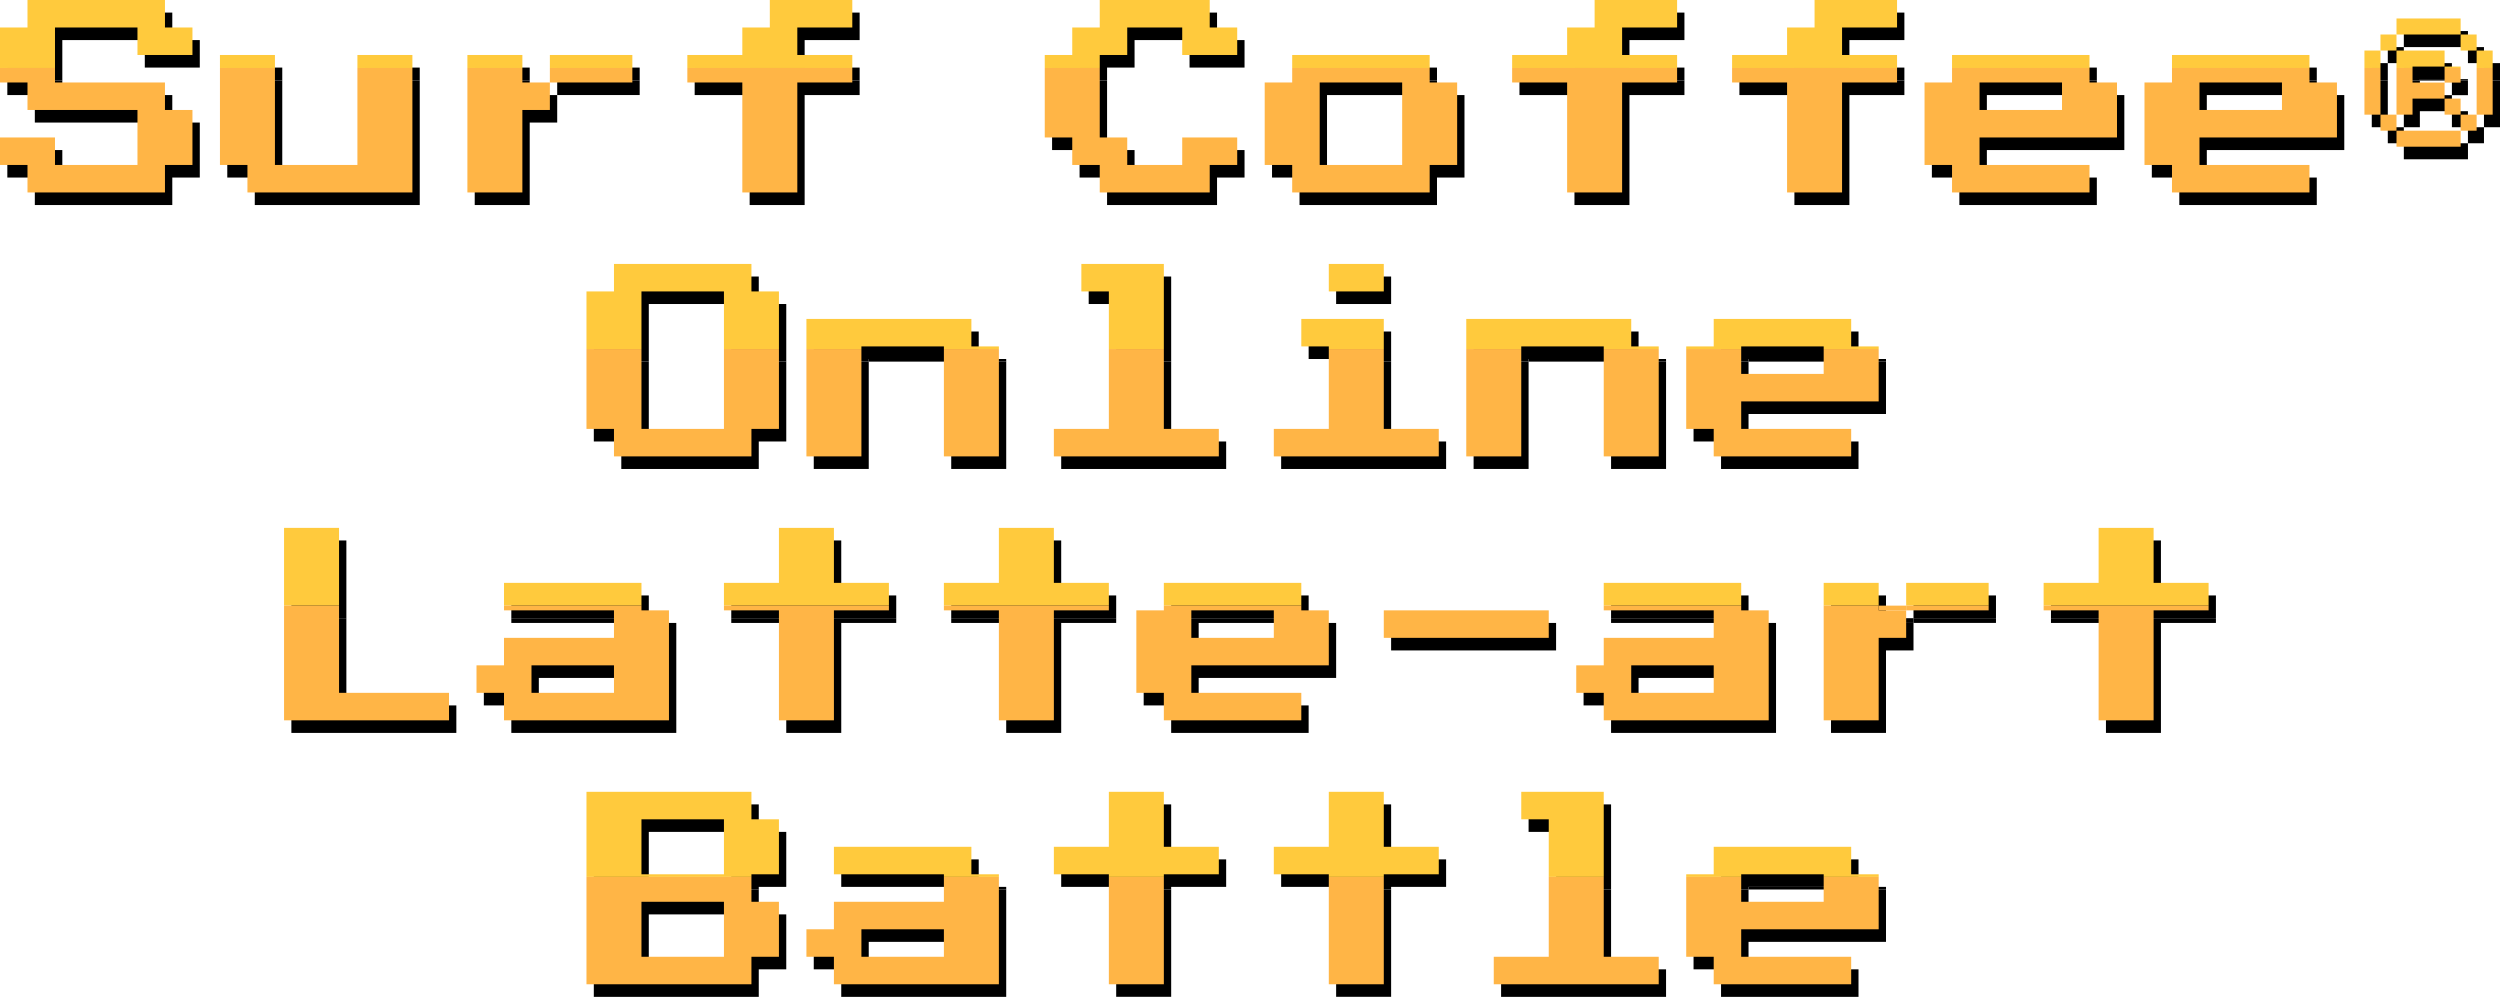 <?xml version="1.0" encoding="UTF-8"?> <svg xmlns="http://www.w3.org/2000/svg" id="_Слой_2" data-name="Слой_2" viewBox="0 0 1022.97 407.9"><defs><style> .cls-1 { fill: none; } .cls-2 { fill: #ffb546; } .cls-3 { fill: #ffca3d; } </style></defs><g id="_Слой_1-2" data-name="Слой_1"><g><g><g><rect x="990.18" y="32.38" width="13.12" height=".58"></rect><polygon points="25.5 16.4 59.25 16.4 59.25 27.65 81.75 27.65 81.75 16.4 70.5 16.4 70.5 5.15 14.25 5.15 14.25 16.4 3 16.4 3 32.96 25.5 32.96 25.5 16.4"></polygon><rect x="149.25" y="27.65" width="22.5" height="5.32"></rect><rect x="93" y="27.65" width="22.5" height="5.32"></rect><rect x="228" y="27.65" width="33.75" height="5.32"></rect><rect x="194.25" y="27.65" width="22.5" height="5.32"></rect><polygon points="351.75 27.65 329.25 27.65 329.25 16.4 351.75 16.4 351.75 5.15 318 5.15 318 16.4 306.75 16.4 306.75 27.65 284.25 27.65 284.25 32.96 351.75 32.96 351.75 27.65"></polygon><polygon points="453 27.65 464.25 27.65 464.25 16.4 486.75 16.4 486.75 27.65 509.25 27.65 509.25 16.4 498 16.4 498 5.15 453 5.15 453 16.4 441.75 16.4 441.75 27.65 430.5 27.65 430.5 32.96 453 32.96 453 27.65"></polygon><rect x="531.75" y="27.65" width="56.25" height="5.32"></rect><polygon points="689.25 27.65 666.75 27.65 666.75 16.4 689.25 16.4 689.25 5.15 655.5 5.15 655.5 16.4 644.25 16.4 644.25 27.65 621.75 27.65 621.75 32.96 689.25 32.96 689.25 27.65"></polygon><polygon points="779.25 27.65 756.75 27.65 756.75 16.4 779.25 16.4 779.25 5.15 745.5 5.15 745.5 16.4 734.25 16.4 734.25 27.65 711.75 27.65 711.75 32.96 779.25 32.96 779.25 27.65"></polygon><rect x="801.75" y="27.65" width="56.25" height="5.32"></rect><rect x="891.75" y="27.65" width="56.25" height="5.32"></rect><rect x="977.06" y="19.27" width="6.56" height="6.56"></rect><rect x="1016.41" y="25.83" width="6.56" height="7.14"></rect><rect x="1009.85" y="19.27" width="6.56" height="6.56"></rect><rect x="983.62" y="12.71" width="26.24" height="6.56"></rect><rect x="970.5" y="25.83" width="6.56" height="7.14"></rect><rect x="1003.29" y="32.38" width="6.56" height=".58"></rect><polygon points="990.18 32.38 1003.29 32.38 1003.29 25.83 983.62 25.83 983.62 32.96 990.18 32.96 990.18 32.38"></polygon><polygon points="14.25 38.9 14.25 50.15 59.25 50.15 59.25 72.65 25.5 72.65 25.5 61.4 3 61.4 3 72.65 14.25 72.65 14.25 83.9 70.5 83.9 70.5 72.65 81.75 72.65 81.75 50.15 70.5 50.15 70.5 38.9 25.5 38.9 25.5 32.96 3 32.96 3 38.9 14.25 38.9"></polygon><polygon points="104.25 72.65 104.25 83.9 171.75 83.9 171.75 32.96 149.25 32.96 149.25 72.65 115.5 72.65 115.5 32.96 93 32.96 93 72.65 104.25 72.65"></polygon><rect x="228" y="32.96" width="33.75" height="5.93"></rect><polygon points="216.75 83.9 216.75 50.15 228 50.15 228 38.9 216.75 38.9 216.75 32.96 194.25 32.96 194.25 83.9 216.75 83.9"></polygon><polygon points="306.75 38.9 306.75 83.9 329.25 83.9 329.25 38.9 351.75 38.9 351.75 32.96 284.25 32.96 284.25 38.9 306.75 38.9"></polygon><polygon points="441.75 61.4 441.75 72.65 453 72.65 453 83.9 498 83.9 498 72.65 509.25 72.65 509.25 61.4 486.75 61.4 486.75 72.65 464.25 72.65 464.25 61.4 453 61.4 453 32.96 430.5 32.96 430.5 61.4 441.75 61.4"></polygon><path d="M520.5,38.9v33.75h11.25v11.25h56.25v-11.25h11.25v-33.75h-11.25v-5.93h-56.25v5.93h-11.25ZM543,38.9h33.75v33.75h-33.75v-33.75Z"></path><polygon points="644.25 38.9 644.25 83.9 666.75 83.9 666.75 38.9 689.25 38.9 689.25 32.96 621.75 32.96 621.75 38.9 644.25 38.9"></polygon><polygon points="734.25 38.9 734.25 83.9 756.75 83.9 756.75 38.9 779.25 38.9 779.25 32.96 711.75 32.96 711.75 38.9 734.25 38.9"></polygon><path d="M790.5,38.9v33.75h11.25v11.25h56.25v-11.25h-45v-11.25h56.25v-22.5h-11.25v-5.93h-56.25v5.93h-11.25ZM813,38.9h33.75v11.25h-33.75v-11.25Z"></path><path d="M880.5,38.9v33.75h11.25v11.25h56.25v-11.25h-45v-11.25h56.25v-22.5h-11.25v-5.93h-56.25v5.93h-11.25ZM903,38.9h33.75v11.25h-33.75v-11.25Z"></path><rect x="983.62" y="58.62" width="26.24" height="6.56"></rect><rect x="970.5" y="32.96" width="6.56" height="19.1"></rect><polygon points="990.18 52.06 990.18 45.5 1003.29 45.5 1003.29 38.94 990.18 38.94 990.18 32.96 983.62 32.96 983.62 52.06 990.18 52.06"></polygon><rect x="1016.41" y="32.96" width="6.56" height="19.1"></rect><rect x="977.06" y="52.06" width="6.56" height="6.56"></rect><rect x="1009.85" y="52.06" width="6.56" height="6.56"></rect><rect x="1003.29" y="32.96" width="6.56" height="5.98"></rect><rect x="1003.29" y="45.5" width="6.56" height="6.56"></rect></g><g><rect x="715.48" y="146.9" width="33.75" height="1.07"></rect><rect x="625.48" y="146.9" width="33.75" height="1.07"></rect><rect x="355.48" y="146.9" width="33.75" height="1.07"></rect><polygon points="265.48 124.4 299.23 124.4 299.23 147.96 321.73 147.96 321.73 124.4 310.48 124.4 310.48 113.15 254.23 113.15 254.23 124.4 242.98 124.4 242.98 147.96 265.48 147.96 265.48 124.4"></polygon><polygon points="355.48 146.9 389.23 146.9 389.23 147.96 411.73 147.96 411.73 146.9 400.48 146.9 400.48 135.65 332.98 135.65 332.98 147.96 355.48 147.96 355.48 146.9"></polygon><polygon points="479.23 113.15 445.48 113.15 445.48 124.4 456.73 124.4 456.73 147.96 479.23 147.96 479.23 113.15"></polygon><rect x="546.73" y="113.15" width="22.5" height="11.25"></rect><polygon points="569.23 135.65 535.48 135.65 535.48 146.9 546.73 146.9 546.73 147.96 569.23 147.96 569.23 135.65"></polygon><polygon points="625.48 146.9 659.23 146.9 659.23 147.96 681.73 147.96 681.73 146.9 670.48 146.9 670.48 135.65 602.98 135.65 602.98 147.96 625.48 147.96 625.48 146.9"></polygon><polygon points="715.48 146.9 749.23 146.9 749.23 147.96 771.73 147.96 771.73 146.9 760.48 146.9 760.48 135.65 704.23 135.65 704.23 146.9 692.98 146.9 692.98 147.96 715.48 147.96 715.48 146.9"></polygon><polygon points="254.23 180.65 254.23 191.9 310.48 191.9 310.48 180.65 321.73 180.65 321.73 147.96 299.23 147.96 299.23 180.65 265.48 180.65 265.48 147.96 242.98 147.96 242.98 180.65 254.23 180.65"></polygon><rect x="389.23" y="147.96" width="22.5" height="43.93"></rect><rect x="332.98" y="147.96" width="22.5" height="43.93"></rect><polygon points="434.23 180.65 434.23 191.9 501.73 191.9 501.73 180.65 479.23 180.65 479.23 147.96 456.73 147.96 456.73 180.65 434.23 180.65"></polygon><polygon points="524.23 180.65 524.23 191.9 591.73 191.9 591.73 180.65 569.23 180.65 569.23 147.96 546.73 147.96 546.73 180.65 524.23 180.65"></polygon><rect x="659.23" y="147.96" width="22.5" height="43.93"></rect><rect x="602.98" y="147.96" width="22.5" height="43.93"></rect><polygon points="704.23 180.65 704.23 191.9 760.48 191.9 760.48 180.65 715.48 180.65 715.48 169.4 771.73 169.4 771.73 147.96 749.23 147.96 749.23 158.15 715.48 158.15 715.48 147.96 692.98 147.96 692.98 180.65 704.23 180.65"></polygon></g><g><rect x="119.23" y="221.15" width="22.5" height="31.82"></rect><rect x="209.23" y="243.65" width="56.25" height="9.32"></rect><polygon points="366.73 243.65 344.23 243.65 344.23 221.15 321.73 221.15 321.73 243.65 299.23 243.65 299.23 252.96 366.73 252.96 366.73 243.65"></polygon><polygon points="456.73 243.65 434.23 243.65 434.23 221.15 411.73 221.15 411.73 243.65 389.23 243.65 389.23 252.96 456.73 252.96 456.73 243.65"></polygon><rect x="479.23" y="243.65" width="56.25" height="9.32"></rect><rect x="659.23" y="243.65" width="56.25" height="9.32"></rect><rect x="782.98" y="243.65" width="33.75" height="9.32"></rect><rect x="749.23" y="243.65" width="22.5" height="9.32"></rect><polygon points="906.73 243.65 884.23 243.65 884.23 221.15 861.73 221.15 861.73 243.65 839.23 243.65 839.23 252.96 906.73 252.96 906.73 243.65"></polygon><rect x="771.73" y="252.96" width="11.25" height="1.93"></rect><polygon points="186.73 299.9 186.73 288.65 141.73 288.65 141.73 252.96 119.23 252.96 119.23 299.9 186.73 299.9"></polygon><path d="M254.23,254.9v11.25h-45v11.25h-11.25v11.25h11.25v11.25h67.5v-45h-11.25v-1.93h-56.25v1.93h45ZM254.23,288.65h-33.75v-11.25h33.75v11.25Z"></path><polygon points="321.73 254.9 321.73 299.9 344.23 299.9 344.23 254.9 366.73 254.9 366.73 252.96 299.23 252.96 299.23 254.9 321.73 254.9"></polygon><polygon points="411.73 254.9 411.73 299.9 434.23 299.9 434.23 254.9 456.73 254.9 456.73 252.96 389.23 252.96 389.23 254.9 411.73 254.9"></polygon><path d="M467.98,254.9v33.75h11.25v11.25h56.25v-11.25h-45v-11.25h56.25v-22.5h-11.25v-1.93h-56.25v1.93h-11.25ZM490.48,254.9h33.75v11.25h-33.75v-11.25Z"></path><rect x="569.23" y="254.9" width="67.5" height="11.25"></rect><path d="M704.23,254.9v11.25h-45v11.25h-11.25v11.25h11.25v11.25h67.5v-45h-11.25v-1.93h-56.25v1.93h45ZM704.23,288.65h-33.75v-11.25h33.75v11.25Z"></path><polygon points="771.73 299.9 771.73 266.15 782.98 266.15 782.98 254.9 771.73 254.9 771.73 252.96 749.23 252.96 749.23 299.9 771.73 299.9"></polygon><rect x="782.98" y="252.96" width="33.75" height="1.93"></rect><polygon points="861.73 254.9 861.73 299.9 884.23 299.9 884.23 254.9 906.73 254.9 906.73 252.96 839.23 252.96 839.23 254.9 861.73 254.9"></polygon></g><g><rect x="715.48" y="362.9" width="33.75" height="1.07"></rect><path d="M310.48,362.9h11.25v-22.5h-11.25v-11.25h-67.5v34.82h67.5v-1.07ZM265.48,362.9v-22.5h33.75v22.5h-33.75Z"></path><polygon points="411.73 362.9 400.48 362.9 400.48 351.65 344.23 351.65 344.23 362.9 389.23 362.9 389.23 363.96 411.73 363.96 411.73 362.9"></polygon><polygon points="479.23 362.9 501.73 362.9 501.73 351.65 479.23 351.65 479.23 329.15 456.73 329.15 456.73 351.65 434.23 351.65 434.23 362.9 456.73 362.9 456.73 363.96 479.23 363.96 479.23 362.9"></polygon><polygon points="569.23 362.9 591.73 362.9 591.73 351.65 569.23 351.65 569.23 329.15 546.73 329.15 546.73 351.65 524.23 351.65 524.23 362.9 546.73 362.9 546.73 363.96 569.23 363.96 569.23 362.9"></polygon><polygon points="659.23 329.15 625.48 329.15 625.48 340.4 636.73 340.4 636.73 363.96 659.23 363.96 659.23 329.15"></polygon><polygon points="715.48 362.9 749.23 362.9 749.23 363.96 771.73 363.96 771.73 362.9 760.48 362.9 760.48 351.65 704.23 351.65 704.23 362.9 692.98 362.9 692.98 363.96 715.48 363.96 715.48 362.9"></polygon><path d="M310.48,407.9v-11.25h11.25v-22.5h-11.25v-10.18h-67.5v43.93h67.5ZM299.23,374.15v22.5h-33.75v-22.5h33.75Z"></path><path d="M344.23,374.15v11.25h-11.25v11.25h11.25v11.25h67.5v-43.93h-22.5v10.18h-45ZM389.23,396.65h-33.75v-11.25h33.75v11.25Z"></path><rect x="456.73" y="363.96" width="22.5" height="43.93"></rect><rect x="546.73" y="363.96" width="22.5" height="43.93"></rect><polygon points="614.23 396.65 614.23 407.9 681.73 407.9 681.73 396.65 659.23 396.65 659.23 363.96 636.73 363.96 636.73 396.65 614.23 396.65"></polygon><polygon points="704.23 396.65 704.23 407.9 760.48 407.9 760.48 396.65 715.48 396.65 715.48 385.4 771.73 385.4 771.73 363.96 749.23 363.96 749.23 374.15 715.48 374.15 715.48 363.96 692.98 363.96 692.98 396.65 704.23 396.65"></polygon></g></g><g><g><rect class="cls-1" x="987.18" y="27.24" width="13.12" height=".58"></rect><polygon class="cls-1" points="1000.29 20.68 1000.29 27.24 1006.85 27.24 1006.85 27.82 1013.41 27.82 1013.41 20.68 1006.85 20.68 1006.85 14.12 980.62 14.12 980.62 20.68 1000.29 20.68"></polygon><rect class="cls-1" x="974.06" y="20.68" width="6.56" height="7.14"></rect><polygon class="cls-3" points="22.5 11.25 56.25 11.25 56.25 22.5 78.75 22.5 78.75 11.25 67.5 11.25 67.5 0 11.25 0 11.25 11.25 0 11.25 0 27.82 22.5 27.82 22.5 11.25"></polygon><rect class="cls-3" x="146.25" y="22.5" width="22.5" height="5.32"></rect><rect class="cls-3" x="90" y="22.5" width="22.5" height="5.32"></rect><rect class="cls-3" x="225" y="22.5" width="33.75" height="5.32"></rect><rect class="cls-3" x="191.25" y="22.5" width="22.5" height="5.32"></rect><polygon class="cls-3" points="348.75 22.5 326.25 22.5 326.25 11.25 348.75 11.25 348.75 0 315 0 315 11.25 303.75 11.25 303.75 22.5 281.25 22.5 281.25 27.82 348.75 27.82 348.75 22.5"></polygon><polygon class="cls-3" points="450 22.5 461.25 22.5 461.25 11.25 483.75 11.25 483.75 22.5 506.25 22.5 506.25 11.25 495 11.25 495 0 450 0 450 11.25 438.75 11.25 438.75 22.5 427.5 22.5 427.5 27.82 450 27.82 450 22.5"></polygon><rect class="cls-3" x="528.75" y="22.5" width="56.25" height="5.32"></rect><polygon class="cls-3" points="686.25 22.5 663.75 22.5 663.75 11.25 686.25 11.25 686.25 0 652.5 0 652.5 11.25 641.25 11.25 641.25 22.5 618.75 22.5 618.75 27.82 686.25 27.82 686.25 22.5"></polygon><polygon class="cls-3" points="776.25 22.5 753.75 22.5 753.75 11.25 776.25 11.25 776.25 0 742.5 0 742.5 11.25 731.25 11.25 731.25 22.5 708.75 22.5 708.75 27.82 776.25 27.82 776.25 22.5"></polygon><rect class="cls-3" x="798.75" y="22.5" width="56.25" height="5.32"></rect><rect class="cls-3" x="888.75" y="22.5" width="56.25" height="5.32"></rect><rect class="cls-3" x="974.06" y="14.12" width="6.56" height="6.56"></rect><rect class="cls-3" x="1013.41" y="20.68" width="6.56" height="7.14"></rect><rect class="cls-3" x="1006.85" y="14.12" width="6.56" height="6.56"></rect><rect class="cls-3" x="980.62" y="7.56" width="26.24" height="6.56"></rect><rect class="cls-3" x="967.5" y="20.68" width="6.56" height="7.14"></rect><rect class="cls-3" x="1000.29" y="27.24" width="6.56" height=".58"></rect><polygon class="cls-3" points="987.18 27.24 1000.29 27.24 1000.29 20.68 980.62 20.68 980.62 27.82 987.18 27.82 987.18 27.24"></polygon><polygon class="cls-2" points="11.25 33.75 11.25 45 56.25 45 56.25 67.5 22.5 67.5 22.5 56.25 0 56.25 0 67.5 11.25 67.5 11.25 78.75 67.5 78.75 67.5 67.5 78.75 67.5 78.75 45 67.5 45 67.5 33.75 22.5 33.75 22.5 27.82 0 27.82 0 33.75 11.25 33.75"></polygon><polygon class="cls-2" points="101.25 67.5 101.25 78.75 168.75 78.75 168.75 27.82 146.25 27.82 146.25 67.5 112.5 67.5 112.5 27.82 90 27.82 90 67.5 101.25 67.5"></polygon><rect class="cls-2" x="225" y="27.82" width="33.75" height="5.93"></rect><polygon class="cls-2" points="213.75 78.75 213.75 45 225 45 225 33.75 213.75 33.75 213.75 27.82 191.25 27.82 191.25 78.75 213.75 78.75"></polygon><polygon class="cls-2" points="303.75 33.75 303.75 78.75 326.25 78.75 326.25 33.75 348.75 33.75 348.75 27.82 281.25 27.82 281.25 33.75 303.75 33.75"></polygon><polygon class="cls-2" points="438.75 56.25 438.75 67.5 450 67.5 450 78.75 495 78.75 495 67.5 506.25 67.5 506.25 56.25 483.75 56.25 483.75 67.5 461.25 67.5 461.25 56.25 450 56.25 450 27.82 427.5 27.82 427.5 56.25 438.75 56.25"></polygon><path class="cls-2" d="M517.5,33.75v33.75h11.25v11.25h56.25v-11.25h11.25v-33.75h-11.25v-5.93h-56.25v5.93h-11.25ZM540,33.75h33.75v33.75h-33.75v-33.75Z"></path><polygon class="cls-2" points="641.25 33.75 641.25 78.75 663.75 78.75 663.75 33.75 686.25 33.75 686.25 27.82 618.75 27.82 618.75 33.75 641.25 33.75"></polygon><polygon class="cls-2" points="731.25 33.75 731.25 78.75 753.75 78.75 753.75 33.75 776.25 33.75 776.25 27.82 708.75 27.82 708.75 33.75 731.25 33.75"></polygon><path class="cls-2" d="M787.5,33.75v33.75h11.25v11.25h56.25v-11.25h-45v-11.25h56.25v-22.5h-11.25v-5.93h-56.25v5.93h-11.25ZM810,33.75h33.75v11.25h-33.75v-11.25Z"></path><path class="cls-2" d="M877.5,33.75v33.75h11.25v11.25h56.25v-11.25h-45v-11.25h56.25v-22.5h-11.25v-5.93h-56.25v5.93h-11.25ZM900,33.75h33.75v11.25h-33.75v-11.25Z"></path><rect class="cls-2" x="980.62" y="53.47" width="26.24" height="6.56"></rect><rect class="cls-2" x="967.5" y="27.82" width="6.56" height="19.1"></rect><polygon class="cls-2" points="987.18 46.91 987.18 40.35 1000.29 40.35 1000.29 33.79 987.18 33.79 987.18 27.82 980.62 27.82 980.62 46.91 987.18 46.91"></polygon><rect class="cls-2" x="1013.41" y="27.82" width="6.56" height="19.1"></rect><rect class="cls-2" x="974.06" y="46.91" width="6.56" height="6.56"></rect><rect class="cls-2" x="1006.85" y="46.91" width="6.56" height="6.56"></rect><rect class="cls-2" x="1000.29" y="27.82" width="6.56" height="5.98"></rect><rect class="cls-2" x="1000.29" y="40.35" width="6.56" height="6.56"></rect></g><g><rect class="cls-1" x="712.48" y="141.75" width="33.75" height="1.07"></rect><rect class="cls-1" x="262.48" y="119.25" width="33.75" height="23.57"></rect><rect class="cls-1" x="622.48" y="141.75" width="33.75" height="1.07"></rect><rect class="cls-1" x="352.48" y="141.75" width="33.75" height="1.07"></rect><polygon class="cls-3" points="262.48 119.25 296.23 119.25 296.23 142.82 318.73 142.82 318.73 119.25 307.48 119.25 307.48 108 251.23 108 251.23 119.25 239.98 119.25 239.98 142.82 262.48 142.82 262.48 119.25"></polygon><polygon class="cls-3" points="352.48 141.75 386.23 141.75 386.23 142.82 408.73 142.82 408.73 141.75 397.48 141.75 397.48 130.5 329.98 130.5 329.98 142.82 352.48 142.82 352.48 141.75"></polygon><polygon class="cls-3" points="476.23 108 442.48 108 442.48 119.25 453.73 119.25 453.73 142.82 476.23 142.82 476.23 108"></polygon><rect class="cls-3" x="543.73" y="108" width="22.5" height="11.25"></rect><polygon class="cls-3" points="566.23 130.5 532.48 130.5 532.48 141.75 543.73 141.75 543.73 142.82 566.23 142.82 566.23 130.5"></polygon><polygon class="cls-3" points="622.48 141.75 656.23 141.75 656.23 142.82 678.73 142.82 678.73 141.75 667.48 141.75 667.48 130.5 599.98 130.5 599.98 142.82 622.48 142.82 622.48 141.75"></polygon><polygon class="cls-3" points="712.48 141.75 746.23 141.75 746.23 142.82 768.73 142.82 768.73 141.75 757.48 141.75 757.48 130.5 701.23 130.5 701.23 141.75 689.98 141.75 689.98 142.82 712.48 142.82 712.48 141.75"></polygon><polygon class="cls-2" points="251.23 175.5 251.23 186.75 307.48 186.75 307.48 175.5 318.73 175.5 318.73 142.82 296.23 142.82 296.23 175.5 262.48 175.5 262.48 142.82 239.98 142.82 239.98 175.5 251.23 175.5"></polygon><rect class="cls-2" x="386.23" y="142.82" width="22.5" height="43.93"></rect><rect class="cls-2" x="329.98" y="142.82" width="22.5" height="43.93"></rect><polygon class="cls-2" points="431.23 175.5 431.23 186.75 498.73 186.75 498.73 175.5 476.23 175.5 476.23 142.82 453.73 142.82 453.73 175.5 431.23 175.5"></polygon><polygon class="cls-2" points="521.23 175.5 521.23 186.75 588.73 186.75 588.73 175.5 566.23 175.5 566.23 142.82 543.73 142.82 543.73 175.5 521.23 175.5"></polygon><rect class="cls-2" x="656.23" y="142.82" width="22.5" height="43.93"></rect><rect class="cls-2" x="599.98" y="142.82" width="22.5" height="43.93"></rect><polygon class="cls-2" points="701.23 175.5 701.23 186.75 757.48 186.75 757.48 175.5 712.48 175.5 712.48 164.25 768.73 164.25 768.73 142.82 746.23 142.82 746.23 153 712.48 153 712.48 142.82 689.98 142.82 689.98 175.5 701.23 175.5"></polygon></g><g><rect class="cls-3" x="116.23" y="216" width="22.5" height="31.82"></rect><rect class="cls-3" x="206.23" y="238.5" width="56.25" height="9.32"></rect><polygon class="cls-3" points="363.73 238.5 341.23 238.5 341.23 216 318.73 216 318.73 238.5 296.23 238.5 296.23 247.82 363.73 247.82 363.73 238.5"></polygon><polygon class="cls-3" points="453.73 238.5 431.23 238.5 431.23 216 408.73 216 408.73 238.5 386.23 238.5 386.23 247.82 453.73 247.82 453.73 238.5"></polygon><rect class="cls-3" x="476.23" y="238.5" width="56.25" height="9.32"></rect><rect class="cls-3" x="656.23" y="238.5" width="56.25" height="9.32"></rect><rect class="cls-3" x="779.98" y="238.5" width="33.75" height="9.32"></rect><rect class="cls-3" x="746.23" y="238.5" width="22.5" height="9.32"></rect><polygon class="cls-3" points="903.73 238.5 881.23 238.5 881.23 216 858.73 216 858.73 238.5 836.23 238.5 836.23 247.82 903.73 247.82 903.73 238.5"></polygon><rect class="cls-2" x="768.73" y="247.82" width="11.25" height="1.93"></rect><polygon class="cls-2" points="183.73 294.75 183.73 283.5 138.73 283.5 138.73 247.82 116.23 247.82 116.23 294.75 183.73 294.75"></polygon><path class="cls-2" d="M251.23,249.75v11.25h-45v11.25h-11.25v11.25h11.25v11.25h67.5v-45h-11.25v-1.93h-56.25v1.93h45ZM251.23,283.5h-33.75v-11.25h33.75v11.25Z"></path><polygon class="cls-2" points="318.73 249.75 318.73 294.75 341.23 294.75 341.23 249.75 363.73 249.75 363.73 247.82 296.23 247.82 296.23 249.75 318.73 249.75"></polygon><polygon class="cls-2" points="408.73 249.75 408.73 294.75 431.23 294.75 431.23 249.75 453.73 249.75 453.73 247.82 386.23 247.82 386.23 249.75 408.73 249.75"></polygon><path class="cls-2" d="M464.98,249.75v33.75h11.25v11.25h56.25v-11.25h-45v-11.25h56.25v-22.5h-11.25v-1.93h-56.25v1.93h-11.25ZM487.48,249.75h33.75v11.25h-33.75v-11.25Z"></path><rect class="cls-2" x="566.23" y="249.75" width="67.5" height="11.25"></rect><path class="cls-2" d="M701.23,249.75v11.25h-45v11.25h-11.25v11.25h11.25v11.25h67.5v-45h-11.25v-1.93h-56.25v1.93h45ZM701.23,283.5h-33.75v-11.25h33.75v11.25Z"></path><polygon class="cls-2" points="768.73 294.75 768.73 261 779.98 261 779.98 249.75 768.73 249.75 768.73 247.82 746.23 247.82 746.23 294.75 768.73 294.75"></polygon><rect class="cls-2" x="779.98" y="247.82" width="33.75" height="1.93"></rect><polygon class="cls-2" points="858.73 249.75 858.73 294.75 881.23 294.75 881.23 249.75 903.73 249.75 903.73 247.82 836.23 247.82 836.23 249.75 858.73 249.75"></polygon></g><g><rect class="cls-1" x="712.48" y="357.75" width="33.75" height="1.07"></rect><rect class="cls-1" x="262.48" y="335.25" width="33.75" height="22.5"></rect><path class="cls-3" d="M307.48,357.75h11.25v-22.5h-11.25v-11.25h-67.5v34.82h67.5v-1.07ZM262.48,357.75v-22.5h33.75v22.5h-33.75Z"></path><polygon class="cls-3" points="408.73 357.75 397.48 357.75 397.48 346.5 341.23 346.5 341.23 357.75 386.23 357.75 386.23 358.82 408.73 358.82 408.73 357.75"></polygon><polygon class="cls-3" points="476.23 357.75 498.73 357.75 498.73 346.5 476.23 346.5 476.23 324 453.73 324 453.73 346.5 431.23 346.5 431.23 357.75 453.73 357.75 453.73 358.82 476.23 358.82 476.23 357.75"></polygon><polygon class="cls-3" points="566.23 357.75 588.73 357.75 588.73 346.5 566.23 346.5 566.23 324 543.73 324 543.73 346.5 521.23 346.5 521.23 357.75 543.73 357.75 543.73 358.82 566.23 358.82 566.23 357.75"></polygon><polygon class="cls-3" points="656.23 324 622.48 324 622.48 335.25 633.73 335.25 633.73 358.82 656.23 358.82 656.23 324"></polygon><polygon class="cls-3" points="712.48 357.75 746.23 357.75 746.23 358.82 768.73 358.82 768.73 357.75 757.48 357.75 757.48 346.5 701.23 346.5 701.23 357.75 689.98 357.75 689.98 358.82 712.48 358.82 712.48 357.75"></polygon><path class="cls-2" d="M307.48,402.75v-11.25h11.25v-22.5h-11.25v-10.18h-67.5v43.93h67.5ZM296.23,369v22.5h-33.75v-22.5h33.75Z"></path><path class="cls-2" d="M341.23,369v11.25h-11.25v11.25h11.25v11.25h67.5v-43.93h-22.5v10.18h-45ZM386.23,391.5h-33.75v-11.25h33.75v11.25Z"></path><rect class="cls-2" x="453.73" y="358.82" width="22.5" height="43.93"></rect><rect class="cls-2" x="543.73" y="358.82" width="22.5" height="43.93"></rect><polygon class="cls-2" points="611.23 391.5 611.23 402.75 678.73 402.75 678.73 391.5 656.23 391.5 656.23 358.82 633.73 358.82 633.73 391.5 611.23 391.5"></polygon><polygon class="cls-2" points="701.23 391.5 701.23 402.75 757.48 402.75 757.48 391.5 712.48 391.5 712.48 380.25 768.73 380.25 768.73 358.82 746.23 358.82 746.23 369 712.48 369 712.48 358.82 689.98 358.82 689.98 391.5 701.23 391.5"></polygon></g></g></g></g></svg> 